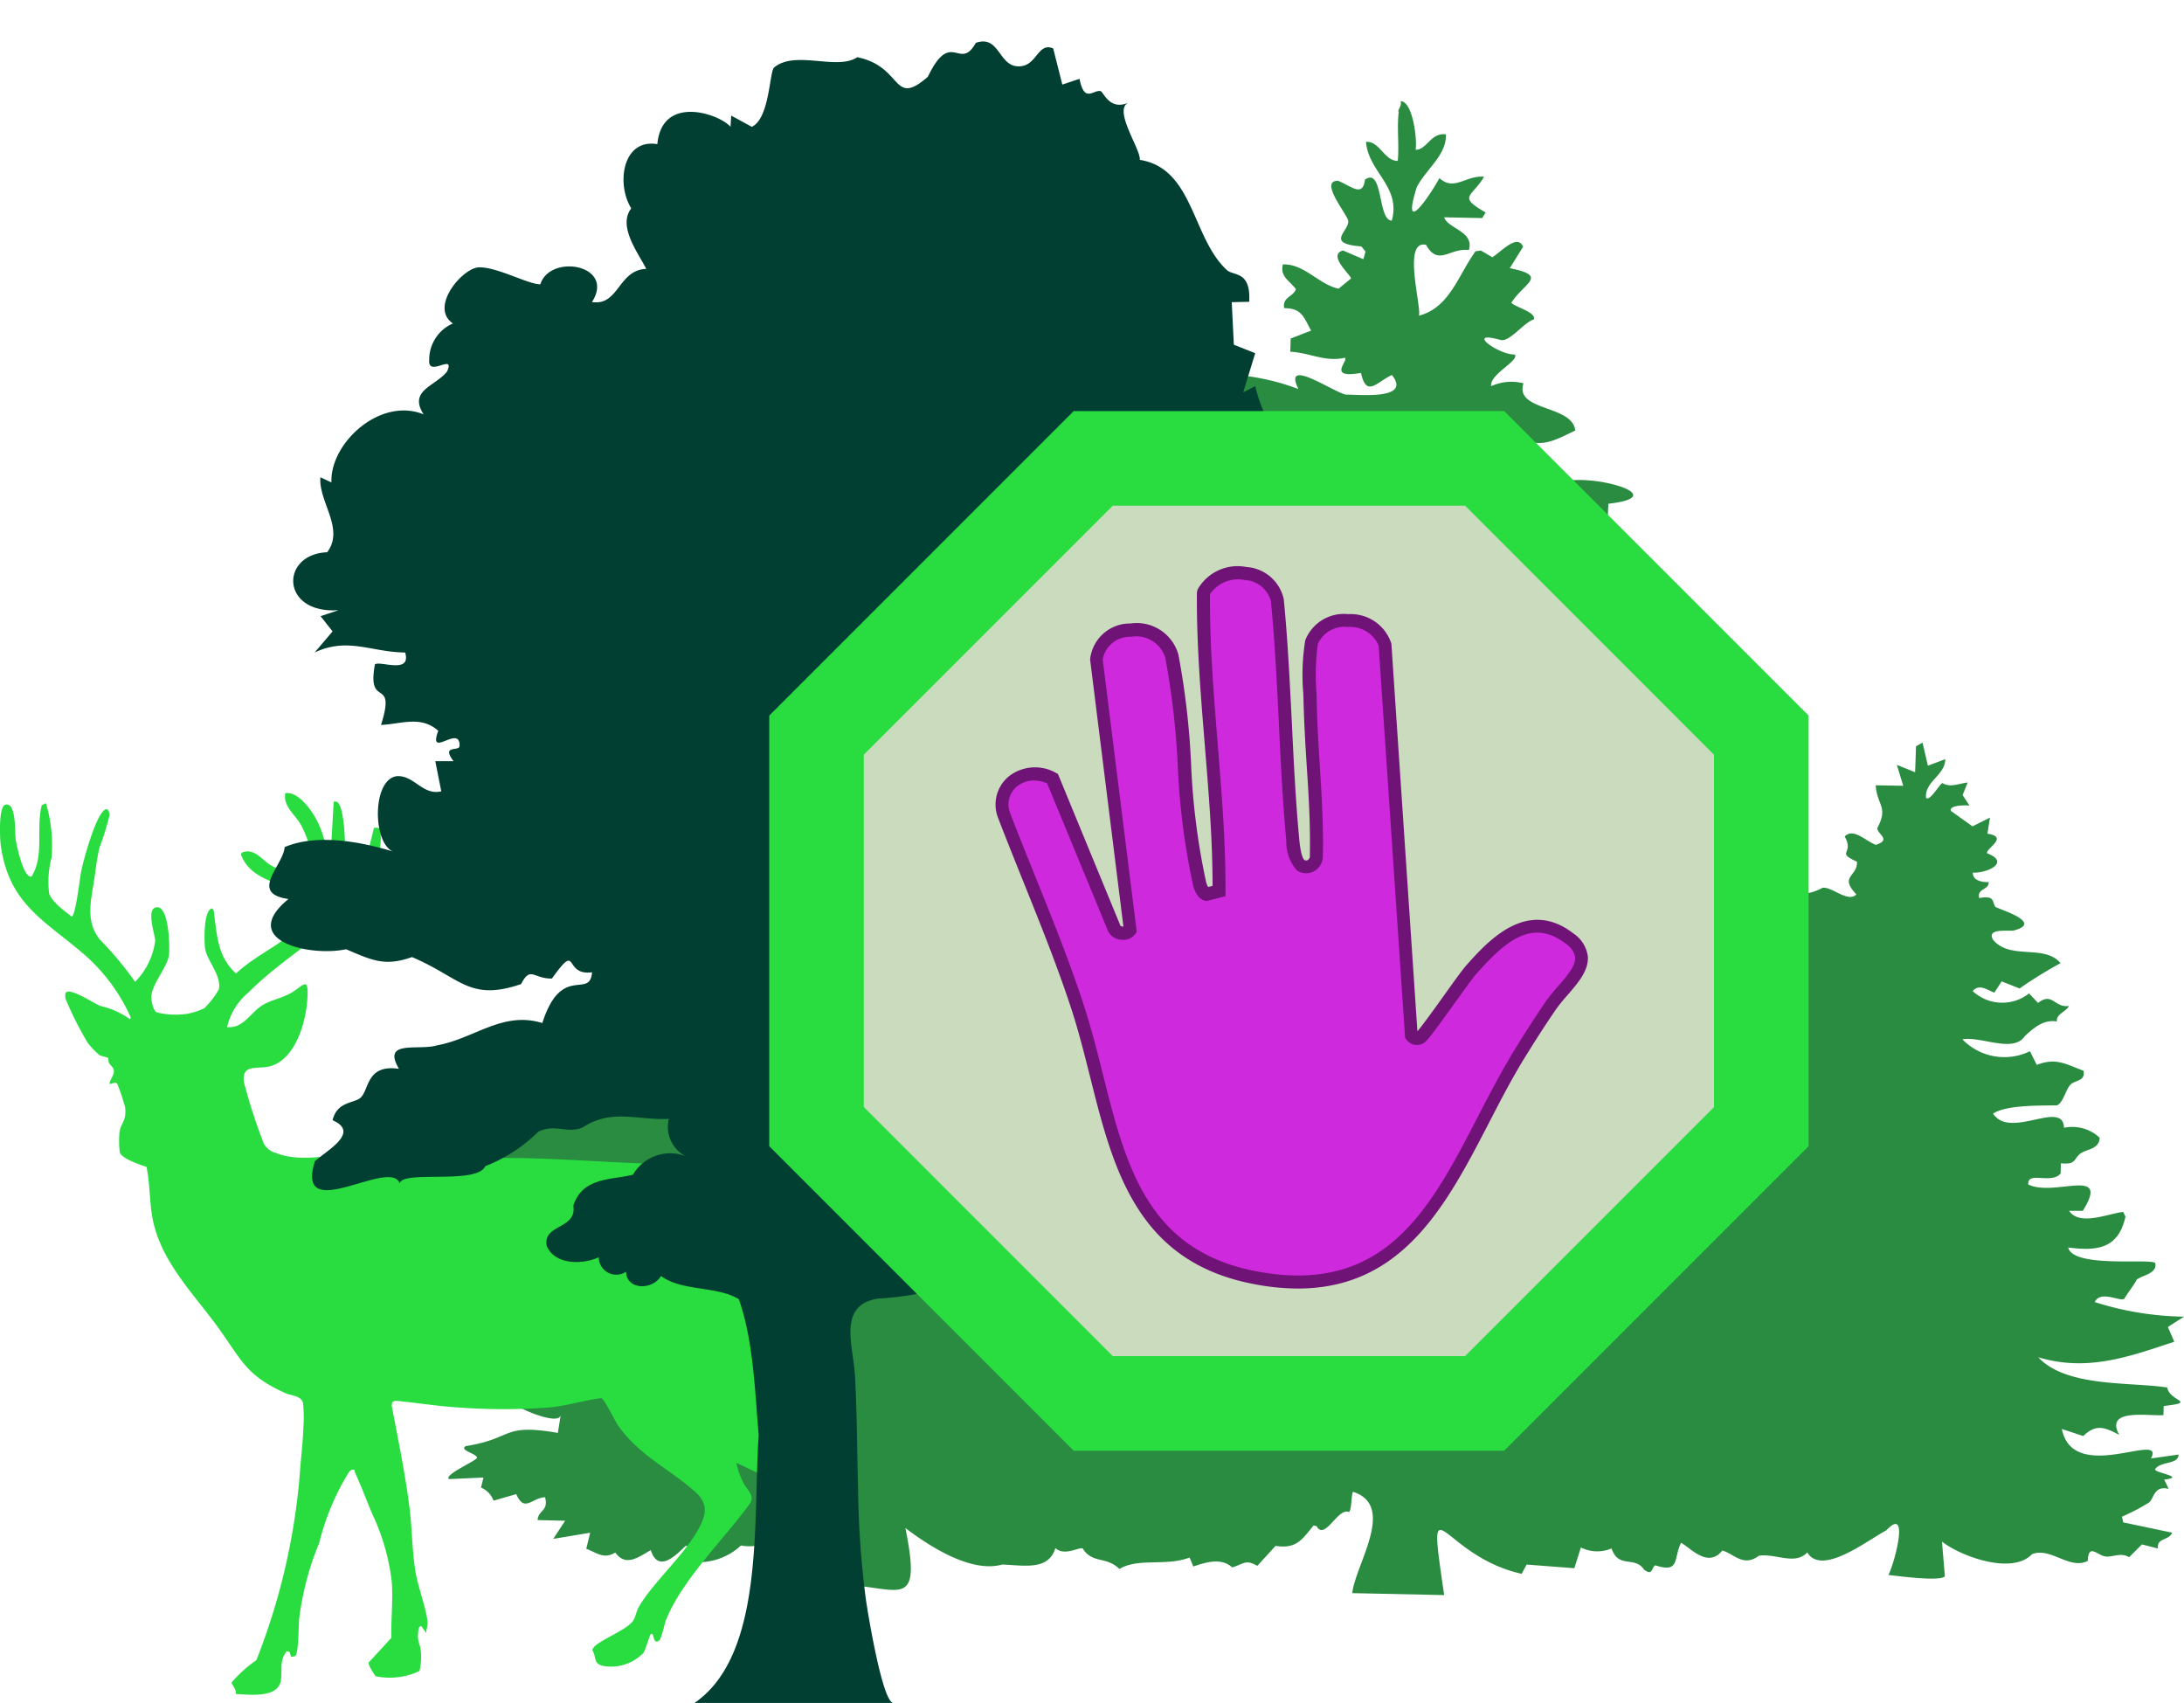 <svg xmlns="http://www.w3.org/2000/svg" width="158.103" height="123.247" viewBox="0 0 158.103 123.247">
  <g id="Gruppe_62" data-name="Gruppe 62" transform="translate(-7099.949 -34)">
    <rect id="Rechteck_105" data-name="Rechteck 105" width="158" height="123" transform="translate(7100 34)" fill="rgba(255,255,255,0)"/>
    <g id="Umweltschutz_HG_lila" transform="translate(7099.949 37)">
      <path id="Pfad_123" data-name="Pfad 123" d="M104.342,5.526c.028-.179.274-.463.179-.746.878.019,1.209,2.766,1.086,3.522.821,0,1.1-1.275,2.191-1.114.057,1.511-1.454,2.521-2.115,3.833-1.161,3.739,1.01.519,1.643-.67,1.076.973,1.888-.208,3.239-.1-.888,1.492-1.954,1.407.113,2.587l-.255.406-2.748-.057c.245.821,2.2,1.01,1.784,2.37-1.4-.17-2.2,1.209-3.1-.378-1.718-.378-.34,4.353-.51,5.127,2.238-.576,2.861-2.993,4.1-4.664l.387-.047.821.482c.576-.33,1.822-1.756,2.228-.755l-.963,1.548c2.833.567,1.048,1.039.113,2.5.274.321,1.775.67,1.643,1.2-.746.227-1.728,1.633-2.408,1.5-2.681-.755-.132,1.1,1.02,1.048.312.482-1.832,1.416-1.718,2.294a3.506,3.506,0,0,1,2.342-.208c-.661,2.039,3.55,1.539,3.748,3.418-1.142.529-2.351,1.284-3.569.68.132,3.21,1.237.859,2.275,3.21,1.605-1.048,8.781.831,3.692,1.407l-.038.812-1.322.321c.85,1.294,2.833,3.607,4.4,4,0,.33-1.709,2.342-2.918,2.153,3.739,3.3,11.661,4.39,11.321,10.509-.066,2.9-.8,12.548,4.069,10,.689-.085,1.822,1.1,2.445.482-1.284-1.341.1-1.284.038-2.37-1.586-.718-.161-.529-.888-1.822.651-.67,1.558.378,2.266.6,1.142-.378.1-.755.094-1.209.831-1.548-.028-1.643-.113-3.1l1.992.038-.463-1.511,1.322.529.066-1.879.472-.264.387,1.671,1.256-.472c0,1.161-1.511,1.624-1.388,2.795.255.3.963-.973,1.18-1.067.585.349,1.152.038,1.832-.038l-.368.906.5.765c-.2-.038-1.511-.057-1.341.387l1.558,1.114,1.265-.633L147,57.8c1.586.245-.113,1.048-.028,1.416,1.737.661-.009,1.454-1.029,1.4-.019.595.7.7,1.152.689.009.585-.869.453-.689,1.152,1.209-.217.9.321,1.19.651.359.2,3.484,1.133,1.3,1.7-.415.066-2-.189-1.482.68,1.265,1.482,3.7.283,4.881,1.681a30.551,30.551,0,0,0-2.965,1.832l-1.3-.51-.529.812c-.51-.189-1.1-.67-1.567-.113a3.135,3.135,0,0,0,4.079.17l.651.689c1.048-.821,1.19.378,2.238.217-.217.444-.925.557-.878,1.124-.859-.132-1.492.283-2.323,1.067-.84,1.246-3.182-.019-4.513.227a4.227,4.227,0,0,0,4.891.859l.491.991c1.4-.548,2.124-.047,3.39.425.142.765-.595.67-.925.982-.368.34-.519,1.3-1,1.52-1.341.028-3.635-.038-4.626.595,1.227,1.907,5.061-1.057,5.136,1.029a2.9,2.9,0,0,1,2.578.718c-.028.84-.916.812-1.369,1.133-.538.378-.283.84-1.435.718l-.019.736c-.661.812-2.436-.208-2.342.8,1.907.935,5.986-1.369,3.947,1.907h-.991c.746,1.114,2.776.217,3.909.076l.17.34c-.519,2.351-2.068,2.5-4.145,2.238.349,1.52,6.071.755,6.3,1.133.17.793-1.057.888-1.36,1.218-.094.245-.614.906-.888,1.369-.33.2-1.7-.642-2.134.227a22.248,22.248,0,0,0,6.468,1.057l-1.171.746.463,1.067c-3.3,1.1-6.317,2.19-9.848,1.124,2.03,2.19,6.638,1.775,9.338,2.19.17,1.02,2.219,1.048-.255,1.341l-.019.661c-1.114.076-4.277-.519-3.2,1.426-1.029-.529-1.652-.831-2.606.085l-1.548-.51c.821,4.079,7.563.066,6.449,2.134l2-.283c-.009.736-1.275.463-1.69,1.048-.179.264,2.323.567.651.765l.321.67c-1.086-.264-1.057.718-1.426.991a14.656,14.656,0,0,1-1.954,1.02l.094.415,3.541.746c-.245.595-1.133.349-1.029,1.142l-1.161-.293-.925.925c-.595-.359-1.18-.009-1.662-.047-.633-.047-1.284-1.02-1.331.312-1.312.68-2.71-1.029-4.041-.482-1.454,1.53-5.2.132-6.515-.916l.208,2.512c-.3.4-3.418-.019-4.088-.094.425-.793,1.586-5.08-.151-3.229-1.341.7-4.664,3.342-5.722,1.6-.9.944-2.238.066-3.5.236-1.124.84-1.766-.113-2.644-.378-1.048,1.3-2.266-.16-2.993-.557-.557,1.124-.066,2.219-1.851,1.633-.293.094-.17.812-.821.312-.689-1.029-1.851-.038-2.36-1.539a2.643,2.643,0,0,1-2.219-.066l-.472,1.5-3.456-.264-.359.67c-5.939-1.322-6.9-7.232-5.608,1.539l-6.656-.142c.236-2.1,3.191-6.307.076-7.327-.151,0-.1,1.3-.312,1.463-.793-.378-1.747,2.115-2.351,1.01l-.217-.038c-.85,1.039-1.237,1.7-2.748,1.473l-1.322,1.445c-.85-.482-.925-.161-1.813.113-.831-.755-2.021-.33-2.823-.066l-.264-.651c-1.709.661-3.711,0-5.08.831-.963-.944-1.964-.359-2.663-1.492-.321-.085-1.322.576-1.973-.019-.5,1.643-2.257,1.246-3.852,1.19-2.313.651-5.429-1.445-7.006-2.644,1.4,6.968-.982,3.56-6.42,4.183.6-1.671,3.248-6.081.142-6.326.208,1.322-1.237,1.709-2.134,2.238l-.491-.463c-.888,1.171-1.435,1.907-3,1.633a4.506,4.506,0,0,1-3.361,1.2c-.585-.208-.227-1.331-.67-1.152-.8.793-1.983,1.9-2.5.283-.906.529-1.822,1.227-2.568.179-.831.5-1.312.028-2.1-.274l.283-1.161-2.672.444.859-1.312-1.992-.047c.038-.736.812-.633.538-1.652-.963.038-1.482,1.142-2.087-.227l-1.643.472a1.624,1.624,0,0,0-.906-.944l.179-.727-2.5.113c-.359-.33,1.917-1.284,2.03-1.539.019-.3-1.331-.548-.812-.85,3.512-.557,2.578-1.662,6.666-.954l.208-1.3c-.123.746-2.568-.3-2.833-.491A5.968,5.968,0,0,1,39.024,96.2c-.415-1.35-.076-3.191-.633-4.419-.585-1.294-2.379-2.36-3.3-3.446a5.61,5.61,0,0,1-1.548-4.2c.255-1.8,1.766-3.125,3.182-4.277a26.847,26.847,0,0,1,6.959-4.192c2.2-.906,5.042-1.879,6.685-3.711,10.707-8.384,5.061-25.068,14-34.51C72.835,30.2,86.091,21.407,97.119,25.618c-1.161-2.36,2.436.17,3.418.4.963,0,4.806.406,3.352-1.416-1.1.5-1.841,1.671-2.238-.151-2.464.434-.925-.84-1.152-1.1-1.473.33-2.521-.359-3.966-.434l.028-.954,1.482-.576c-.548-.963-.651-1.615-1.954-1.624-.132-.831.661-.8.85-1.379-.463-.614-1.161-.9-.944-1.785,1.558-.057,2.587,1.445,4.032,1.756l.9-.736c.009-.245-1.737-1.7-.576-2.03l1.473.633.151-.557-.293-.368c-2.653-.208-.906-1.076-.954-1.841-.028-.434-2.172-2.946-.727-2.908.935.378,1.785,1.227,1.936-.085,1.341-.944.906,2.955,1.945,2.965.68-2.474-1.7-3.512-1.869-5.7.991-.076,1.312,1.379,2.3,1.379.113-1.142-.076-2.464.076-3.578ZM96.949,61.875a1.924,1.924,0,0,0-2.1.746c-.991-1.048-1.218,1.057-1.567-.415-.689-.349-.4.217-.765.585-.548.538-2.068.453-2.332-.4l-.84.642c-1.577-2.313-1.718-.038-2.936.68-.869.51-1.813.066-2.011,1.473-7.4.68,6.76,1.407,8.639.425C87.243,62.838,96.166,64.537,96.949,61.875Z" transform="translate(-3.127 -0.46)" fill="#298c41"/>
      <path id="Pfad_124" data-name="Pfad 124" d="M21.979,57.858c-.151.916.7,1.511,1.124,2.238.359.6,1.473,3.361.51,3.654a5.49,5.49,0,0,1-2.729-.736c-.6-.378-1.114-1.18-1.945-.925-.085.028-.189.113-.151.217.67,1.728,2.634,1.992,4.117,2.6,1.907.774.434,2.379-.576,3.182-1.246.982-2.738,1.69-3.909,2.785-1.275-1.124-1.379-2.653-1.577-4.211-.019-.123-.019-.538-.217-.482-.557.227-.519,2.313-.453,2.851.113.906,1.209,1.964,1,3a6.541,6.541,0,0,1-1.048,1.36,5.183,5.183,0,0,1-1.209.4A5.822,5.822,0,0,1,12.7,73.7c-.312-.123-.463-1-.4-1.322.17-.906,1.171-2.039,1.265-2.851.066-.557.009-3.626-.935-3.437-.746.142-.066,1.964-.066,2.436a5.142,5.142,0,0,1-1.454,2.955,24.2,24.2,0,0,0-2.549-3.059c-1.086-1.341-.623-2.889-.387-4.494.1-.7.189-1.463.359-2.153a22.235,22.235,0,0,0,.718-2.3c.019-.189-.066-.567-.283-.472-.689.3-1.586,3.654-1.756,4.457-.094.444-.406,3.286-.7,3.3-.519-.434-1.4-1.02-1.624-1.671a6.819,6.819,0,0,1,.17-2.578,10.539,10.539,0,0,0-.4-3.956l-.3.142c-.444,1.652.208,3.663-.746,5.165-.595.142-1.1-2.342-1.152-2.757-.057-.463.057-2.644-.736-2.445-.51.123-.406,2.436-.34,2.918.6,4.428,3.361,5.533,6.288,8.139a13.284,13.284,0,0,1,3.078,4.23c.028.076.076.217-.028.227a5.953,5.953,0,0,0-2.153-.954c-.378-.151-2.219-1.379-2.493-.935a1.073,1.073,0,0,0,0,.425,24.23,24.23,0,0,0,1.615,3.2,6.092,6.092,0,0,0,.831.869c.17.1.585.151.633.217s0,.255.076.368c.161.264.4.321.33.736-.028.151-.368.689-.283.774.208-.009.4-.2.548,0a16.914,16.914,0,0,1,.557,1.652c.132,1.02-.293,1.152-.4,1.813a6.949,6.949,0,0,0,.019,1.473c.142.491,1.5.906,1.936,1.067.3,1.463.179,2.88.576,4.334.765,2.833,2.984,5.032,4.655,7.355s2,3.418,4.825,4.683c.406.189,1.152.17,1.275.727a9.907,9.907,0,0,1,.028,1.681c-.028.84-.123,1.851-.208,2.7a47,47,0,0,1-3.2,14.219,9.487,9.487,0,0,0-1.794,1.615c-.019.132.415.548.293.831.982.047,3.059.33,3.276-.973.123-.765-.142-1.416.425-2.124l.208.057.094.34a.479.479,0,0,0,.3-.047c.274-.17.245-2.219.3-2.71a21.087,21.087,0,0,1,1.445-5.467,17.981,17.981,0,0,1,1.973-4.834c.113-.17.208-.434.425-.472s.142.076.2.208c.444.973.821,1.983,1.237,2.974a15.7,15.7,0,0,1,1.416,4.891c.113,1.3-.066,2.766-.019,4.088l-1.633,1.775c-.132.1.444.973.491,1.01a5.039,5.039,0,0,0,3.172-.378,4.392,4.392,0,0,0,.094-1.492c-.057-.491-.264-.633-.189-1.284.009-.113.028-.519.236-.463l.349.5c-.009-.255.1-.482.094-.736-.038-.906-.708-2.634-.878-3.739-.245-1.52-.236-3.059-.425-4.579-.312-2.483-.831-4.966-1.294-7.431l.047-.245.2-.094c1.53.142,3.078.4,4.617.491a44,44,0,0,0,6.6-.009c1.246-.123,2.464-.51,3.7-.67.255.076.982,1.633,1.227,1.983,1.586,2.228,3.7,3.116,5.6,4.815.973.878.765,1.718.17,2.766-1.1,1.926-3.229,3.767-4.268,5.542-.189.321-.217.689-.406.991-.491.765-2.965,1.586-2.955,2.153.312.51.038.963.774,1.133a3.262,3.262,0,0,0,2.918-.944c.179-.274.434-1.256.519-1.331.293-.274.113.765.6.453.2-.123.387-1.18.51-1.492,1.18-2.946,4.23-5.873,6.081-8.441.378-.614-.245-1.02-.472-1.5a5.675,5.675,0,0,1-.51-1.445l3.5,1.652c.925.6.425,2.143.708,3.1-.4,2.228.189,5.5-.33,7.591-.4,1.615-2.209,1.709-2.606,2.606-.2.444.472,1.2.878,1.265.548.085,2.266-.142,2.587-.6.378-.529.227-1.7.51-2.1.245-.349.34.312.595.3.727-.161.085-3.418.047-4.051-.179-3.418.434-6.977.4-10.414-.293-1.057-1.482-1.209-2.332-1.681-1.718-.963-2.219-2.219-2.474-4.136.51-2.417,1.492-4.768,1.5-7.261.227-.255.906,1.209,1.048,1.312s.34.047.463.161c.217.2.33.84.642,1.039l1.558,1a23.086,23.086,0,0,0-.312-3.239,8.2,8.2,0,0,0-.463-2.238,18.32,18.32,0,0,0-2.993-3.22c-.661-.387-1.6-.633-2.3-1a16.03,16.03,0,0,0-3.3-1.709c-5.287.113-10.528-.585-15.815-.415-1.615.047-3.541.406-5.108.312-1.1-.066-2.2-.529-3.3-.6-2.039-.151-4.457.689-6.411-.094a1.383,1.383,0,0,1-.906-.7,40.443,40.443,0,0,1-1.426-4.39c-.2-1.322.84-1,1.7-1.152,1.954-.349,2.757-3.125,2.88-4.834.132-1.86-.3-1-1.2-.5-.633.359-1.379.491-1.973.831-.925.519-1.426,1.756-2.634,1.624a4.611,4.611,0,0,1,1.548-2.5c2.5-2.549,6.269-4.532,8.413-7.4A7.018,7.018,0,0,0,28.881,60.5c-.066-.2-.3-.189-.482-.151-.4,1.662-.831,3.9-2.71,4.4.123-.973.538-1.851.6-2.851.047-.633-.057-2.984-.5-3.39-.113-.1-.17-.066-.3-.066l-.227,3.928-.274.17a6.37,6.37,0,0,0-1.3-3.654c-.4-.5-1.01-1.152-1.7-1.057Z" transform="translate(-1.331 -3.42)" fill="#29dd41"/>
      <path id="Pfad_125" data-name="Pfad 125" d="M52.769,120.451c5.108-3.512,4.211-13.37,4.636-19.375-.274-3.2-.387-6.874-1.435-9.838-1.567-.973-4.088-.548-5.637-1.681-.595,1.02-2.483,1.048-2.53-.312A1.265,1.265,0,0,1,45.829,88.2c-1.18.548-3.2.557-3.767-.821-.3-1.605,2.19-1.171,1.926-2.918.67-2.068,2.738-1.841,4.315-2.238a3.121,3.121,0,0,1,3.786-1.35A2.407,2.407,0,0,1,50.9,78.18c-2.285.123-4.126-.765-6.25.633-1.152.463-1.936-.293-3.191.293a11.269,11.269,0,0,1-3.843,2.5c-.6,1.369-6.052.255-6.194,1.256-.661-1.926-7.6,3.116-6.147-1.605.784-.746,3.342-2.077,1.284-2.974.33-1.4,1.6-1.2,2.058-1.662.6-.614.415-2.4,2.748-2.058-1.265-2.143,1.416-1.294,2.757-1.7,2.738-.5,4.74-2.5,7.62-1.615,1.388-4.343,3.446-1.681,3.6-3.673-2.134.283-.906-2.323-2.908.453-1.35.019-1.539-.935-2.228.4-3.767,1.284-4.353-.453-7.9-1.954-1.945.689-2.851.255-4.768-.567-2.672.567-7.837-.642-4.173-3.635-2.889-.415-.387-2.4-.274-3.758,2.285-.973,5.448-.415,7.846.321-1.492-.614-1.53-5.269.3-5.457,1.256-.047,1.841,1.416,3.191,1.1l-.434-2.181h1.322c-.916-1.218.415-.68.434-1.1.057-1.624-2.323,1-1.539-1.1-1.265-1.124-2.672-.491-4.145-.425,1.133-3.588-1.048-1.086-.444-4.372.3-.321,2.663.746,2.191-.869-2.483-.028-4.154-1.133-6.553,0l1.3-1.53L25.69,41.8l1.3-.434c-4.2.293-4.249-4.051-.821-4.192,1.284-1.709-.642-3.663-.491-5.429l.8.378C26.351,29.29,30,25.91,33.149,27.194c-1.114-1.747.831-2.011,1.7-3.106.614-1.379-1.426.491-1.294-.85a2.851,2.851,0,0,1,1.718-2.625c-1.737-1.161.689-4.032,1.888-4.06,1.322-.028,3.588,1.246,4.438,1.227.708-2.238,5.457-1.416,3.739,1.284,1.954.3,1.888-2.323,3.928-2.4-.576-1.142-2.087-3.087-1.086-4.381-1.1-1.766-.633-5.07,1.888-4.645.34-3.626,4.494-2.19,5.3-1.256l.047-.812,1.492.812C58.189,5.79,58.179,2.476,58.51,2.1c1.53-1.3,4.57.236,6.033-.755,3.352.68,2.512,3.673,5.108,1.416,1.7-3.531,2.294-.34,3.475-2.455C74.8-.281,74.769,1.89,76.1,2,77.563,2.126,77.554.21,78.725.71l.661,2.615,1.246-.415c.349,1.794,1,.774,1.52.888.217.047.642,1.445,2.03.831-1.161.51.906,3.4.812,4.145,3.9.614,3.767,5.646,6.307,7.978.491.444,1.737.028,1.615,2.294l-1.265.028.151,3.078,1.548.614L92.481,25.6l.869-.444c1.086,4.457,3.635,4.258.2,9.121-6.118,11.377-9.357,24.067-15.164,35.53a13.933,13.933,0,0,0-2.663,6.033c-.349,2.162-.434,4.362-.963,6.5a16.227,16.227,0,0,1-3.408,6.6,5.811,5.811,0,0,1-2.615,1.936,21.141,21.141,0,0,1-2.691.312c-2.965.472-1.785,3.427-1.671,5.571.151,2.738.151,5.476.227,8.214a66.866,66.866,0,0,0,.567,8.016c.113.793,1.19,7.468,1.992,7.468H52.75Z" transform="translate(-2.483 -0.204)" fill="#003f31"/>
      <path id="Pfad_126" data-name="Pfad 126" d="M113.515,28.54H82.347L60.31,50.577V81.745l22.037,22.037h31.167l22.037-22.037V50.577Z" transform="translate(-4.623 -1.786)" fill="#29dd41"/>
      <path id="Pfad_127" data-name="Pfad 127" d="M111.087,35.79h-25.5L67.56,53.814v25.5L85.584,97.341h25.5l18.024-18.024v-25.5Z" transform="translate(-5.028 -2.19)" fill="#cbdbbe"/>
      <g id="Gruppe_24" data-name="Gruppe 24" transform="translate(72.078 37.999)">
        <path id="Pfad_128" data-name="Pfad 128" d="M93.871,63.989c.028-7.2-1.2-14.437-1.124-21.612,1.02-2.115,4.938-1.785,5.354.567.557,5.76.576,11.595,1.114,17.354.047.519.161,1.492.548,1.8a.744.744,0,0,0,1.152-.718c.085-3.682-.368-7.393-.444-11.047a22.19,22.19,0,0,1,.1-4.372c.661-2.153,4.73-2.077,5.325.217l1.9,28.25c.17.245.34.255.614.179.3-.085,3.1-4.22,3.748-4.957,1.86-2.087,4.23-4.457,7.1-2.238,2.143,1.662-.245,3.22-1.341,4.815Q116.7,74,115.587,75.848c-4.778,7.818-7.166,18.4-19.148,16.1C86.233,89.982,86.252,80.456,83.655,72.468c-1.539-4.74-3.569-9.319-5.354-13.964-.746-2.266,1.643-3.711,3.522-2.672l4.457,10.82a.732.732,0,0,0,1.161.142L85,47.173c.17-2.559,4.863-2.927,5.457-.189,1.1,5.032.746,11.585,2.011,16.457.066.274.227.689.519.774l.888-.227Z" transform="translate(-77.698 -40.478)" fill="#cf29dd"/>
        <path id="Pfad_129" data-name="Pfad 129" d="M99.566,92.71a16.9,16.9,0,0,1-3.239-.33c-8.469-1.624-10.169-8.4-11.812-14.956-.406-1.605-.821-3.267-1.331-4.844-1.02-3.135-2.285-6.269-3.5-9.291-.623-1.548-1.246-3.1-1.841-4.645a2.645,2.645,0,0,1,.765-2.993,3.08,3.08,0,0,1,3.427-.264l.142.076L86.7,66.443a.266.266,0,0,0,.151.066h.066L84.506,47.182a2.9,2.9,0,0,1,2.927-2.606A3.132,3.132,0,0,1,90.9,46.833a56.745,56.745,0,0,1,.916,7.884A50,50,0,0,0,92.9,63.271a1.3,1.3,0,0,0,.151.378l.321-.085c0-3.408-.293-6.874-.567-10.235-.293-3.607-.6-7.346-.567-11.009l.047-.2a3.325,3.325,0,0,1,3.531-1.633,2.965,2.965,0,0,1,2.71,2.332c.293,2.993.434,6,.585,8.923.132,2.785.274,5.665.538,8.479.113,1.18.312,1.426.368,1.473a.269.269,0,0,0,.255,0,.34.34,0,0,0,.142-.321c.047-2.181-.085-4.381-.227-6.505-.094-1.492-.189-3.04-.227-4.56l-.019-.661a15.406,15.406,0,0,1,.142-3.862A3.008,3.008,0,0,1,103.2,43.9a3.089,3.089,0,0,1,3.116,2.134L108.2,74.091c.34-.387,1.265-1.671,1.9-2.559.727-1.02,1.36-1.9,1.652-2.228,1.53-1.709,4.372-4.9,7.742-2.294a2.375,2.375,0,0,1,1.039,1.624c.1,1.029-.689,1.936-1.445,2.814a12.738,12.738,0,0,0-.831,1.02c-.774,1.124-1.53,2.3-2.323,3.588-.906,1.473-1.737,3.078-2.54,4.636-3.069,5.92-6.222,12.019-13.861,12.019ZM80.484,55.935a2.02,2.02,0,0,0-1.284.444,1.693,1.693,0,0,0-.472,1.945c.585,1.53,1.209,3.069,1.832,4.617,1.227,3.04,2.493,6.184,3.522,9.357.519,1.605.944,3.276,1.35,4.9,1.643,6.553,3.191,12.746,11.075,14.257,9.347,1.8,12.624-4.513,16.079-11.2.812-1.567,1.652-3.182,2.568-4.693.793-1.3,1.567-2.493,2.342-3.635a14.036,14.036,0,0,1,.9-1.114c.633-.727,1.284-1.473,1.218-2.1a1.463,1.463,0,0,0-.68-.963c-2.474-1.917-4.466-.057-6.458,2.172-.264.293-.935,1.237-1.586,2.143-1.888,2.634-2.106,2.87-2.389,2.955a.937.937,0,0,1-1.124-.368l-.076-.1v-.132l-1.907-28.25a2.236,2.236,0,0,0-2.209-1.341,2.108,2.108,0,0,0-2.19,1.227,16.8,16.8,0,0,0-.1,3.55l.019.67c.028,1.492.123,3.031.217,4.513.132,2.143.274,4.362.227,6.553a1.256,1.256,0,0,1-.6,1.142,1.216,1.216,0,0,1-1.275-.028,3.111,3.111,0,0,1-.774-2.153c-.264-2.833-.406-5.722-.538-8.517-.142-2.908-.293-5.911-.576-8.838a2.083,2.083,0,0,0-1.9-1.52,2.463,2.463,0,0,0-2.512,1.02c-.028,3.588.274,7.261.557,10.811.283,3.5.585,7.119.566,10.688v.368l-1.369.349-.123-.028c-.4-.1-.689-.491-.85-1.1a50.817,50.817,0,0,1-1.114-8.724,57.075,57.075,0,0,0-.9-7.752,2.19,2.19,0,0,0-2.474-1.52,2,2,0,0,0-2.058,1.633l2.464,19.715-.1.151a1.065,1.065,0,0,1-1.02.425,1.143,1.143,0,0,1-.963-.642l-4.4-10.669a2.215,2.215,0,0,0-.944-.208Z" transform="translate(-77.67 -40.449)" fill="#6f1377"/>
      </g>
    </g>
  </g>
</svg>
